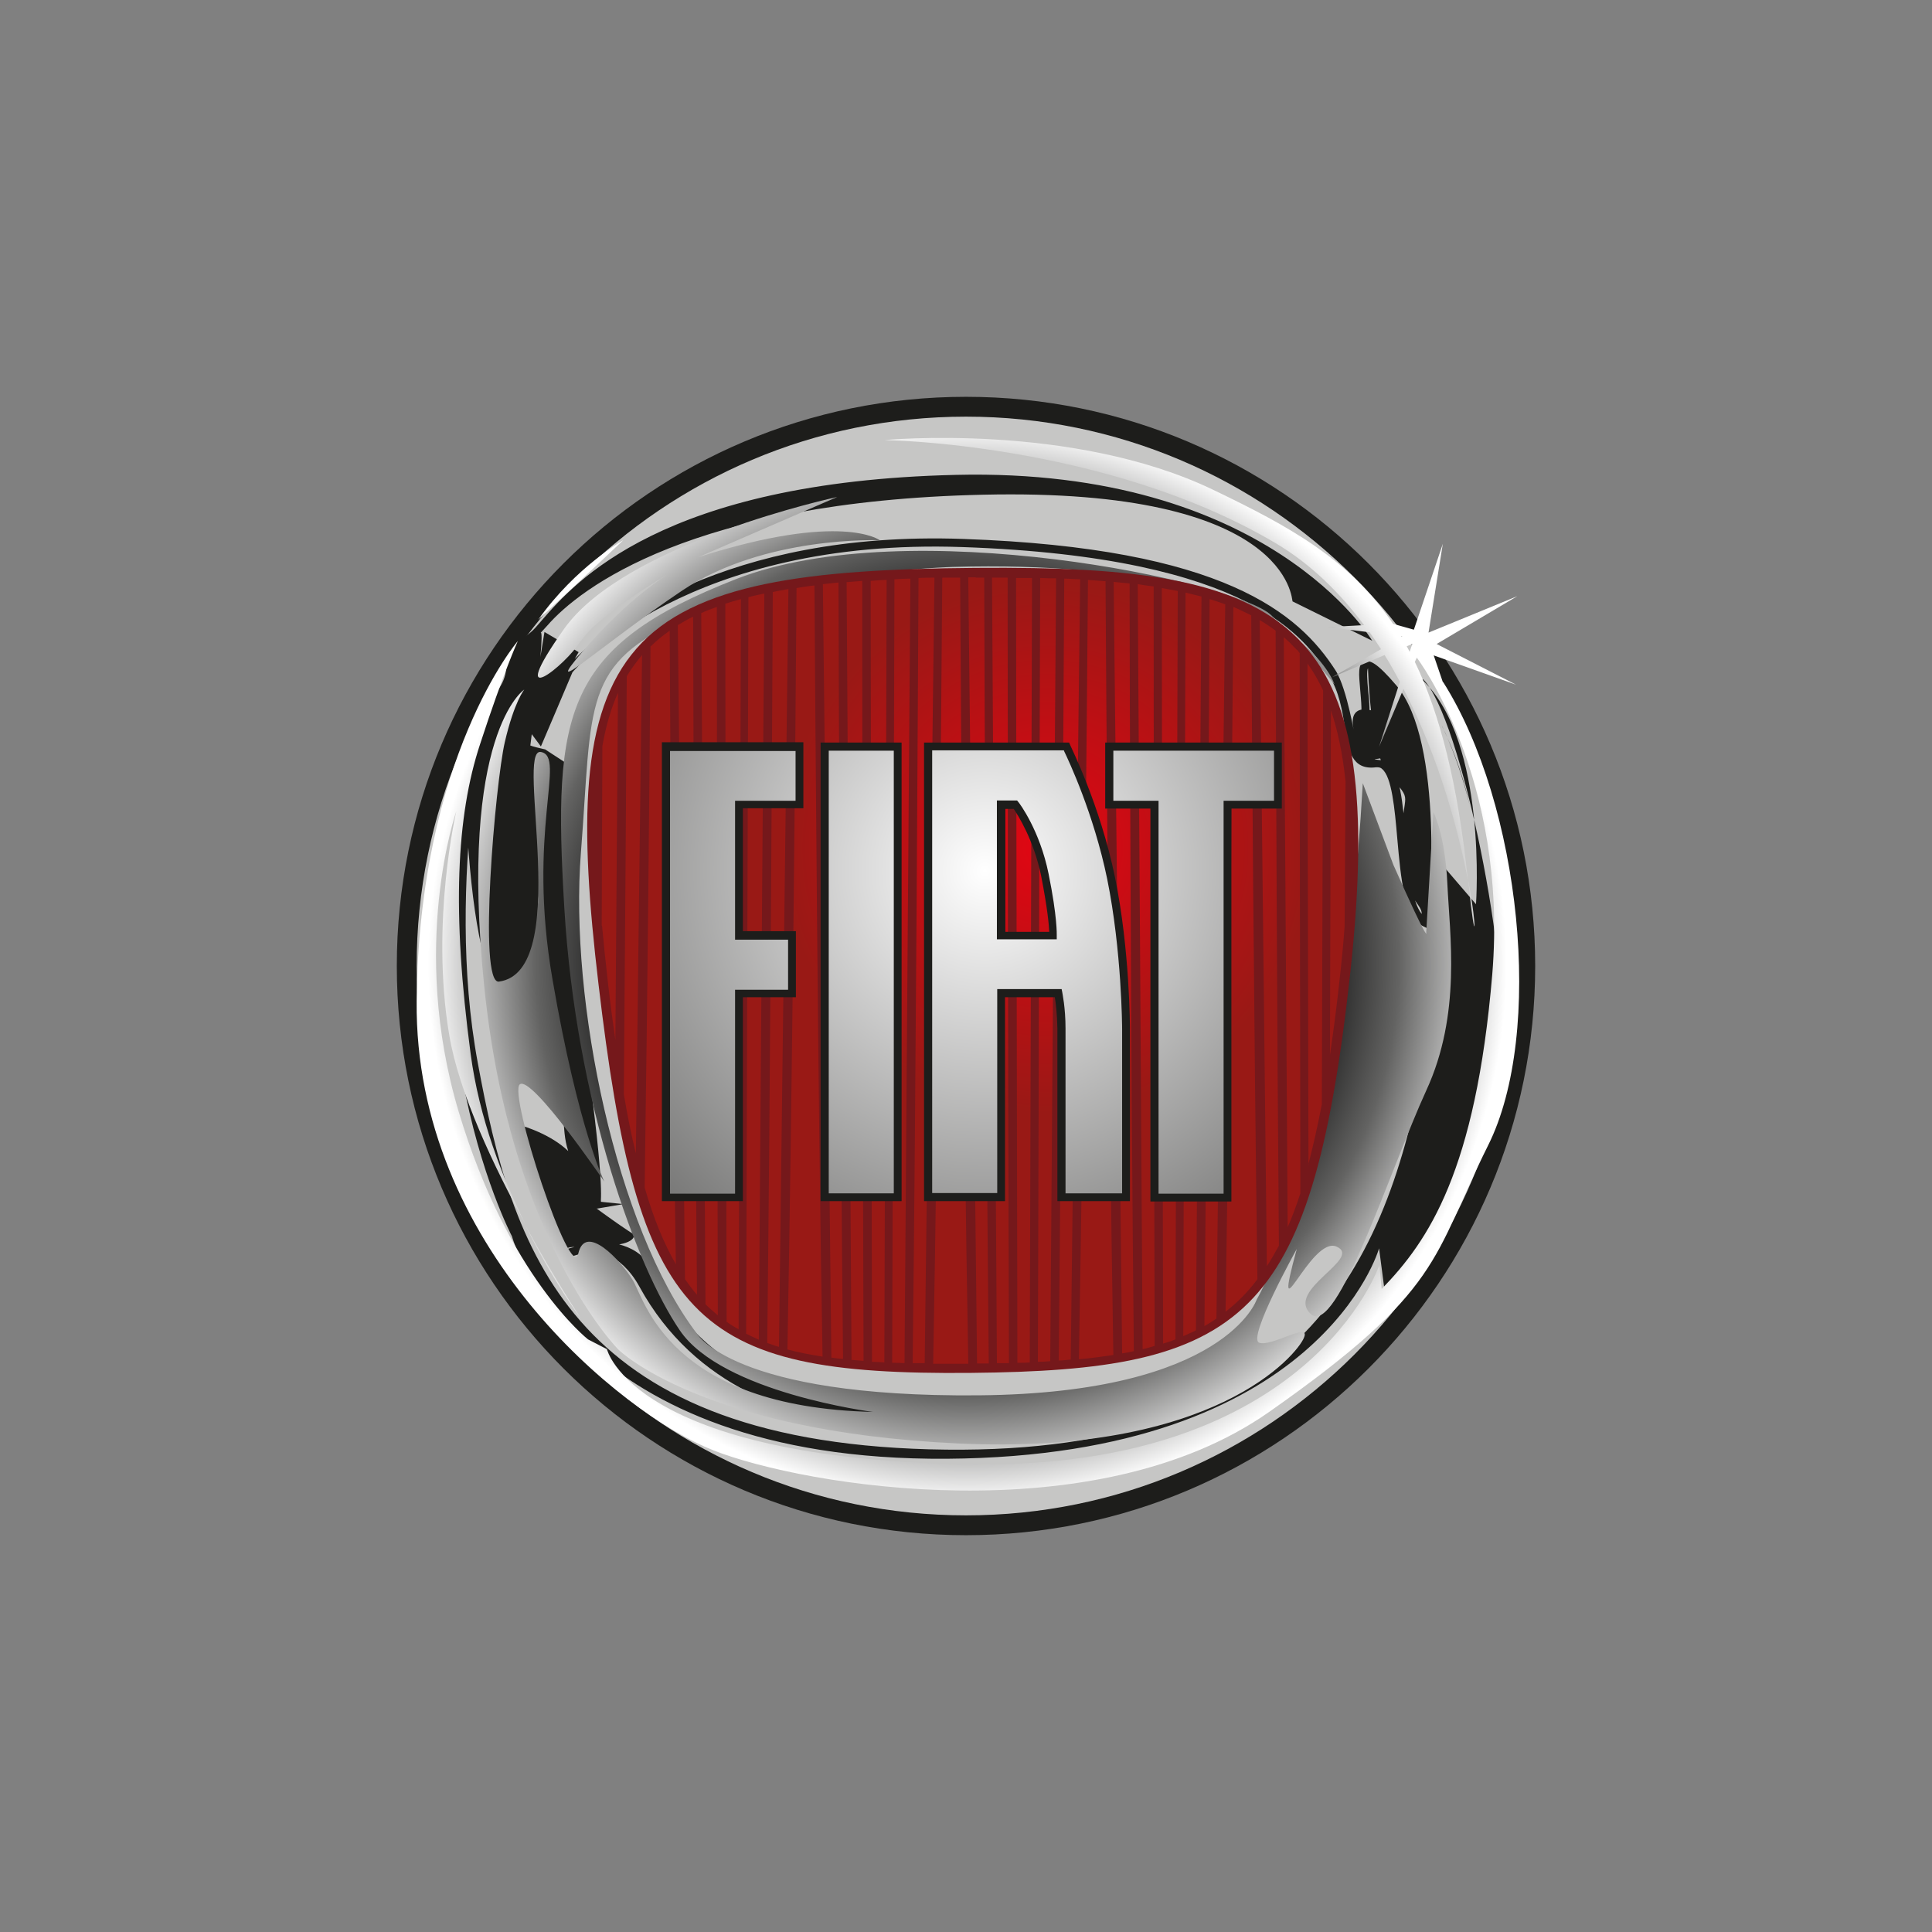 <svg xmlns="http://www.w3.org/2000/svg" xmlns:xlink="http://www.w3.org/1999/xlink" id="Calque_1" data-name="Calque 1" viewBox="0 0 594 594"><rect x="0" y="0" width="594" height="594" fill="#808080" stroke="none"/><defs><style>      .cls-1 {        fill: url(#radial-gradient);      }      .cls-1, .cls-2, .cls-3, .cls-4, .cls-5, .cls-6 {        stroke-width: 0px;      }      .cls-2 {        fill: #1d1d1b;      }      .cls-3 {        fill: url(#radial-gradient-2);      }      .cls-4 {        fill: url(#radial-gradient-3);      }      .cls-5 {        fill: #c6c6c5;      }      .cls-6 {        fill: #75181b;      }    </style><radialGradient id="radial-gradient" cx="297.4" cy="296.4" fx="297.4" fy="296.4" r="165.8" gradientUnits="userSpaceOnUse"><stop offset=".6" stop-color="#000"></stop><stop offset=".8" stop-color="#636362"></stop><stop offset="1" stop-color="#fff"></stop></radialGradient><radialGradient id="radial-gradient-2" cx="321.7" cy="260.7" fx="321.7" fy="260.7" r="81.4" gradientUnits="userSpaceOnUse"><stop offset="0" stop-color="#e20613"></stop><stop offset="1" stop-color="#991915"></stop></radialGradient><radialGradient id="radial-gradient-3" cx="302.8" cy="267.8" fx="302.8" fy="267.8" r="161.6" gradientUnits="userSpaceOnUse"><stop offset="0" stop-color="#fff"></stop><stop offset="1" stop-color="#636362"></stop></radialGradient></defs><path class="cls-2" d="M472,297c0,96.7-78.4,175-175,175s-175-78.3-175-175,78.3-175,175-175,175,78.4,175,175Z"></path><path class="cls-5" d="M465.9,297c0,93.3-75.6,168.9-168.9,168.9s-168.9-75.6-168.9-168.9,75.6-168.9,168.9-168.9,168.9,75.6,168.9,168.9Z"></path><path class="cls-2" d="M161.2,211.9c0,.1-18.7,3-18.7,3.1,0,.5-1,96.4,16.1,91.6,11.3-5.3,5.2-67.8,5.2-59.4s1.1,30.9,5.6,61.1c5.1,34,2.9,38.2,5.3,45.6-5.5-5.3-14-7.7-14-7.7l12.1,41,8.9-2.7s.1-.1.2-.3c.2,0,8.8.6,14.7,11.4,34.1,62.4,123.9,38.4,100.4,39.8l37-4.5c-108.4,18.5-128.7-31.4-134.1-41.4-4.5-8.2-15.3-7.7-17.9-7.8-.7,0-1.1.2-1.5.5-.3,0-4.5,1.4-6.1,1.8-.6-1.9,22.4,1.3,20.5-5.2,4.7,4.6-11.7-7.4-11.7-7.4h0c.1,0,.2.2.3.2l8.2-1.4-6.9-.7c-.4-.5,1.8-3.2-6.3-57.8-4.5-30-3.6-53.3-3.6-64.9s-.7-12-.7-12.1l-6.6-4.3-1.3-.3c-1.8-.4-3.6-.9-4.4-1.4.4-.6.6-1.4.6-2.7s-.1-3-.3-5.1c-.2-2.9-.1-13.3-.5-9.8-21,182.6,8.1-20.4,4.5-16.5l2.1-2.3c9.9-11.4,44.5-38.2,133.9-40.2,94.5-2.2,94.9,32.3,95.2,32.8l24.5,12.1c-.3-.5-32.1-53.3-128-51-90.4,2.1-117.2,33.1-127.3,44.7l-2,2.3c-4.1,4.5-8.9,4.6-8.9,11.2s-4,8.3-3.8,11.3c.1,1.8,8.4,9.5,8.4,10.8s0,1.1-.1,1.3c-.6.4,1.1-16.1,1.1-15.6ZM419.5,203.2c-2.1.9-1.7,4.2-1.3,8.9.3,3.4.7,7.4,0,10.1l2.4.6c.8-3.1.4-7.3,0-10.9-.2-2.3-.5-5.8,0-6.4,0,0,.7,26.1,6.1,32.3,8.5,9.9,4.3,4.2,4.3,21.4s6.3,18.4,6.1,21.8c-3.2-4-4.1-14.3-4.9-23.5-.9-10.7-1.7-20-5.6-23.1-1.1-.9-5-.8-3.7-1,23.7-3.2-9.1-25.1-6.9-10.1.8,5.1-1.7-11.5-5.4-17.2-11.2-17.4-34.2-37.6-114.5-40.4-73.6-2.6-110,27.6-119.4,36.9,0,0,1.2-2.1,1.2-2.1l-10.5-6.2-4.9,30.1,3.8,5.1s9.6-22.5,9.7-22.8c1.3-1.5,36.2-41.4,119.9-38.5,89.3,3.1,105.6,28.5,112.6,39.3,3.3,5.2,4.2,11.1,5,16.2,1,6.8,2,13.2,9.6,12.2.7,0,1.3,0,1.8.5,3,2.4,3.9,12.1,4.7,21.4,1.1,12.3,2.1,24,7.8,26.9l1.6.8.2-1.8c.2-2.3,5.1-55.6-10-73.1-5.9-6.9-8.1-7.8-9.7-7.1ZM451.8,247.4c-1.4-6.4-3.6-13.5-6.8-20.6,1.7,4,4.5,11,6.8,20.6ZM445,226.8c-.4-1-.8-1.8-1.1-2.4.4.8.7,1.6,1.1,2.4ZM437.4,209.1c20,19.2,16.4,68.9,16.4,68.9l-9.7-11.3v48.1l-6.7,13.5c-12,63.9-40.3,120.3-151.6,117.3-111.3-3-128.5-62.4-138.9-118.8-10.5-56.4,4.5-118.1,4.5-118.1-32.9,97.8,6,171.4,6,171.4,0,0,18.7,69.2,133.7,68.4,115-.8,132.9-64.7,132.9-64.7l2.1,16.1s26.7-24.4,34.9-75.6c4.2-25.9-11.9-104.3-23.5-115.5ZM443.9,224.4c-.4-.8-.6-1.3-.6-1.3.2.4.4.8.6,1.3Z"></path><path class="cls-1" d="M451.4,270.7c0,.6.1,1.2.2,1.8,1.9,19.1,2.8,14-.2-1.8ZM165.5,190.5s15.2-14,26.1-24.4c0,0-14.5,8.1-26.1,24.4ZM161.5,376.7c8.6,17.4,17.1,28.7,17.1,28.7,0,0-8.1-12.2-17.1-28.7ZM443.6,209.7l-2.8-8.2,25.3,9-24.4-12.5,24.8-14.7-27.3,11.2,4.4-27.3-8.9,26.4-6.4-1.8c-13.5-20-32-30-55.3-41.2-43.3-20.8-101-15.3-101-15.3,0,0,68.1.9,120.2,31.7,10.8,6.4,19.7,15.2,27.2,25.2l-11.2.6,12.9,1.6c1.2,1.7,2.4,3.5,3.5,5.2l-15,8.6,16.1-6.8c1.7,2.7,3.2,5.4,4.7,8.2l-6.4,20,7.5-17.8c11.2,21.6,17.1,44.6,19.8,58.8-3.1-29.8-8.6-51.1-16.3-67.1l.6-1.3s28.2,36.9,23.2,97.4c-5.1,60.5-19.6,81.9-34,96.7l-.7-7.4s-21,62.8-125.3,61.3c-104.3-1.5-112.2-35.4-112.2-35.4l-5.8-3s-24.6-19.2-39.8-70.1c-15.2-50.9-.7-92.3-.7-92.3,0,0-8,34-2.2,68.7,3,18,13.8,40.7,23.5,58.4-7.1-14.3-14.3-32.8-16.9-52.5-5.8-43.6-4.4-73.1,2.9-95.2,7.2-22.1,11.6-31.7,11.6-31.7,0,0-30.4,35.4-31.1,110.7-.7,75.3,63,127,91.2,138.1,28.2,11.1,117.3,25.8,170.9-11.8,53.6-37.6,50-47.2,67.3-81.9,17.4-34.7,10.1-104.8-13.8-142.5ZM430.9,195.9c0,0-.1-.2-.2-.3h.5c0,0-.4.3-.4.3ZM433.4,200.4c-.3-.6-.6-1.2-.9-1.7l1.7-.7-.8,2.4ZM178.6,197.2c4.3-7.4,26.8-20.7,26.8-20.7,0,0-12.3,7.4-26.1,23.6-13.8,16.2,5.1-1.5,30.4-18.5,25.3-17,60.8-15.5,60.8-15.5,0,0-11.6-8.9-55.8,5.2l42.7-18.5s-65.2,14-84,40.6c-18.8,26.6.7,11.1,5.1,3.7ZM396.5,194.8c8,8.3,13.8,15.6,13.8,15.6,0,0-2.4-7.5-13.8-15.6ZM148.9,303.5c8,78.3,41.3,111.5,41.3,111.5,0,0,25.3,25.1,104.3,28.8,78.9,3.7,104.3-27.3,106.4-32.5,2.2-5.2-10.1,3-13.8,1.5-3.6-1.5,11.6-28.8,11.6-28.8-8,29.5,4.3-4.4,12.3-.7,8,3.7-15.9,13.3-8,20.7,8,7.4,24.6-45,35.5-68.7,10.9-23.6,7.2-48,6.5-63.5-.7-15.5-4.3-22.1-4.3-22.1l-2.2,36.9s1.4,5.2-10.1-20.7l-9.4-25.1c-6.5,115.2-32.6,158.7-32.6,158.7,0,0-9.4,28.8-85.4,29.5-76,.7-86.9-19.2-86.9-19.2-24.6-32.5-39.1-101.9-35.5-147.6,3.6-45.8,0-58.3,32.6-72.4,32.6-14,81.8-15.5,81.8-15.5,59.1-1.7,88.9,10,103.6,20.6-1.8-1.9-3.8-3.9-5.8-5.8-10.9-10.3-111.5-31.7-164.4-11.1-52.9,20.7-56.5,40.6-52.9,101.1,3.6,60.5,22.4,110.7,35.5,129.9,13,19.2,59.4,25.1,59.4,25.1-63-1.5-70.2-34.7-73.9-40.6-3.6-5.9-14.5-17.7-16.7-8.1-2.2,9.6-21.6-49.1-18-52,3.6-3,26,29.9,26,29.9,0,0-8-16.2-15.9-62-8-45.8,4.3-68.7-3.6-70.1-8-1.5,9.9,67.5-12.9,70.6-6.5.9-1.1-61,1.8-73.6,2.9-12.5,6-16.2,6-16.2,0,0-20.3,13.3-12.3,91.5Z"></path><path class="cls-6" d="M400.7,198.1c-18.2-20.1-50.7-23.9-100.8-23.5-51.2.4-86.5,4.6-104.2,24.8-17.5,19.9-17.5,54.2-11.7,103.1,12.2,103.6,28.2,120.4,114.5,119.6,40.9-.4,68-4.1,85.5-21.7,16.3-16.4,25-44.9,31.2-101.8,5.7-52.8,1.4-82.9-14.5-100.5Z"></path><path class="cls-3" d="M363.8,410.8c1.3-.6,2.6-1.1,3.9-1.8l1.7-225.6c-1.6-.4-3.2-.8-4.9-1.2l-.7,228.6ZM334.5,178.3c-.3,34.2-1.2,153.8-2.8,239.6,3.7-.3,7.2-.8,10.6-1.3-1.5-87.9-2.2-208.4-2.4-237.9-1.8-.1-3.6-.3-5.4-.4ZM342.4,178.9l2.6,237.2c1.2-.2,2.5-.4,3.6-.7-.9-87.2-1.3-205.5-1.3-236-1.6-.2-3.2-.3-4.9-.5ZM357.6,413.1c1.3-.4,2.6-.8,3.8-1.3l.7-230.1c-1.6-.3-3.2-.6-4.9-.9,0,35.4.3,168.5.4,232.3ZM300,177.5c-.8,0-1.5,0-2.3,0l2.7,241.7c1.2,0,2.4,0,3.6,0-.9-86.5-1.3-208.3-1.4-241.6-.9,0-1.7,0-2.6,0ZM305,177.5l1.5,241.6c1.3,0,2.5,0,3.7,0-.3-86.5-.4-208.2-.4-241.5-1.6,0-3.3,0-4.9,0ZM370.3,407.7c1.3-.7,2.5-1.5,3.7-2.3l2.7-219.6c-1.6-.6-3.2-1.1-4.8-1.6-.2,35.4-.7,141.4-1.6,223.6ZM387.3,190.6l2.2,198.7c1.3-2,2.5-4.1,3.7-6.3-.6-71.9-.9-153.2-1-189.1-1.5-1.1-3.1-2.2-4.8-3.2ZM402.2,358.2c1.5-5.7,2.9-11.9,4.2-18.7l.4-127.2c-1.4-3-3-5.8-4.8-8.3,0,36.3.2,100.4.3,154.2ZM327.2,177.9c-.2,33.7-.8,154.3-1.7,240.4,1.2,0,2.5-.2,3.7-.3l2.9-239.9c-1.6,0-3.2-.2-4.9-.2ZM409.2,218.2l-.3,106.2c1.2-8.1,2.3-16.8,3.3-26.3.5-4.6.9-8.9,1.2-13.2l.3-44.6c-.9-8.5-2.4-15.8-4.6-22.2ZM398.7,199.8c-1.3-1.4-2.6-2.7-4-3.9l1.2,181.4c1.4-3.2,2.7-6.7,3.9-10.4-.1-63.3-.2-130.4-.2-166.1-.3-.3-.5-.7-.8-1ZM229.5,410.1c1.2.6,2.5,1.2,3.8,1.8l1.7-229.4c-1.7.3-3.3.7-4.9,1.1l-.7,226.5ZM312.8,419c1.3,0,2.6,0,3.8-.1l.7-241.2c-1.6,0-3.3,0-4.9,0,0,37.1.3,182.1.4,241.4ZM319.1,418.7c1.3,0,2.6-.1,3.8-.2l1.8-240.7c-1.6,0-3.3,0-4.9-.1l-.7,241ZM349.8,179.7l1.5,235.1c1.3-.3,2.5-.6,3.7-1-.3-86.1-.3-201.7-.3-233.5-1.6-.2-3.3-.4-4.9-.7ZM191.8,336.4c1.1,6.6,2.3,12.6,3.7,18.2l1.9-153.2c-1.7,2-3.3,4.2-4.7,6.5-.2,34-.5,81.5-.9,128.5ZM185.1,284.6c.5,5.5,1.1,11.2,1.8,17.4.7,6.3,1.5,12.2,2.3,17.8l.8-106.8c-2.1,4.7-3.7,10.1-4.8,16.4l-.2,55.2ZM200,198.7c-.3,40.7-.9,106.5-1.8,166.4,2.7,9.4,5.9,17.2,9.6,23.6-1.1-68.7-1.7-150.8-1.9-194.8-2.1,1.5-4,3-5.8,4.8ZM379.2,186.7c-.3,37.1-1.1,137-2.4,216.6,3.6-2.8,6.9-6.1,9.8-10-1.1-77.6-1.7-169.4-1.9-204.1-1.8-.9-3.6-1.8-5.5-2.6ZM208.4,192.2l2.2,201.1c1.2,1.7,2.4,3.3,3.7,4.8-.7-72.7-1.1-163.9-1.2-208.5-1.7.8-3.2,1.7-4.7,2.6ZM215.6,188.5l1.3,212.5c1.2,1.2,2.5,2.3,3.8,3.4-.2-75.3-.3-173.2-.3-217.8-1.7.6-3.3,1.2-4.8,1.9ZM289.7,177.7c-.3,37.9-1.2,157.5-2.8,241.6,3.5,0,7,0,10.8,0-1.6-86.5-2.3-208.2-2.5-241.7-1.8,0-3.7,0-5.4,0ZM253,179.7l2.6,237.7c1.2.2,2.4.3,3.6.4-.9-82.9-1.3-199.4-1.4-238.7-1.7.2-3.2.3-4.8.5ZM223.3,406.3c1.2.9,2.5,1.7,3.8,2.4l.7-224.5c-1.7.5-3.3.9-4.8,1.4,0,49.3.3,164.5.4,220.6ZM282.4,177.8c-.2,38.1-.8,157.4-1.8,241.3,1.2,0,2.4,0,3.7,0l3-241.5c-1.6,0-3.3,0-4.9.1ZM237.6,182c-.2,43.7-.8,152-1.7,230.9,1.2.4,2.4.9,3.6,1.2l2.9-233c-1.7.3-3.2.6-4.8.9ZM244.9,180.8c-.3,43.2-1.3,154.3-2.8,234.1,3.4.9,6.9,1.6,10.8,2.2-1.5-82.3-2.2-197.1-2.5-237.1-1.9.2-3.7.5-5.5.8ZM274.3,419c1.2,0,2.5,0,3.8.1l1.8-241.2c-1.7,0-3.3.1-4.9.2l-.7,240.9ZM268.1,418.7c1.2,0,2.5.1,3.8.2l.7-240.6c-1.7,0-3.3.2-4.9.3,0,43.4.3,184.7.4,240.2ZM260.3,179l1.5,239.1c1.2.1,2.5.2,3.7.3-.3-83.3-.4-201-.4-239.8-1.7.1-3.3.3-4.9.4Z"></path><path class="cls-4" d="M253.5,368.2h22.5v-138.6h-22.5v138.6ZM204.8,368.2h22.4v-62.7h16.3v-17.8h-16.3v-40.3h18.6v-17.8h-41v138.6ZM341,229.6v17.8h13.9v120.8h22.5v-120.8h15.5v-17.8h-51.9ZM327.9,229.6h-42.6v138.6h22.5v-62.7h17.6s.9,4.4,1,10.8c0,6.4,0,51.9,0,51.9h19.9v-51.9s0-23.8-4.6-46.3c-4.6-22.5-13.7-40.4-13.7-40.4ZM323.7,287.6h-16v-40.3h4.4s6.4,8.3,9,21.6c2.7,13.3,2.5,18.6,2.5,18.6Z"></path><path class="cls-2" d="M252.3,228.3v141h24.9v-141h-24.9ZM274.8,230.8v136.1h-20v-136.1h20Z"></path><path class="cls-2" d="M203.5,228.3v141h24.9v-62.7h16.3v-20.3h-16.3v-37.8h18.6v-20.3h-43.5ZM244.6,230.8v15.4h-18.6v42.7h16.3v15.4h-16.3v62.7h-20v-136.1h38.6Z"></path><path class="cls-2" d="M339.8,228.3v20.3h13.9v120.8h24.9v-120.8h15.5v-20.3h-54.3ZM391.7,230.8v15.4h-15.5v120.8h-20v-120.8h-13.9v-15.4h49.4Z"></path><path class="cls-2" d="M284.1,228.3v141h24.9v-62.7h15.3c.3,1.6.7,5.1.8,9.6v53.1h22.3s0-53.1,0-53.1c0-.2,0-24.2-4.6-46.5-4.6-22.4-13.8-40.5-13.8-40.7l-.3-.7h-44.5ZM327.1,230.8c1.5,3.1,9.2,19.5,13.3,39.4,4.5,22.1,4.6,45.8,4.6,46.1v50.6h-17.4v-50.7c0-6.5-1-10.9-1-11.1l-.2-1h-19.8v62.7h-20v-136.1h40.6Z"></path><path class="cls-2" d="M306.5,246.1v42.7h18.4v-1.2c0-.2.2-5.6-2.5-18.9-2.7-13.4-9-21.8-9.3-22.1l-.4-.5h-6.3ZM311.6,248.6c1.3,1.9,6.2,9.5,8.5,20.7,1.9,9.6,2.4,15,2.5,17.2h-13.5v-37.8h2.6Z"></path></svg>